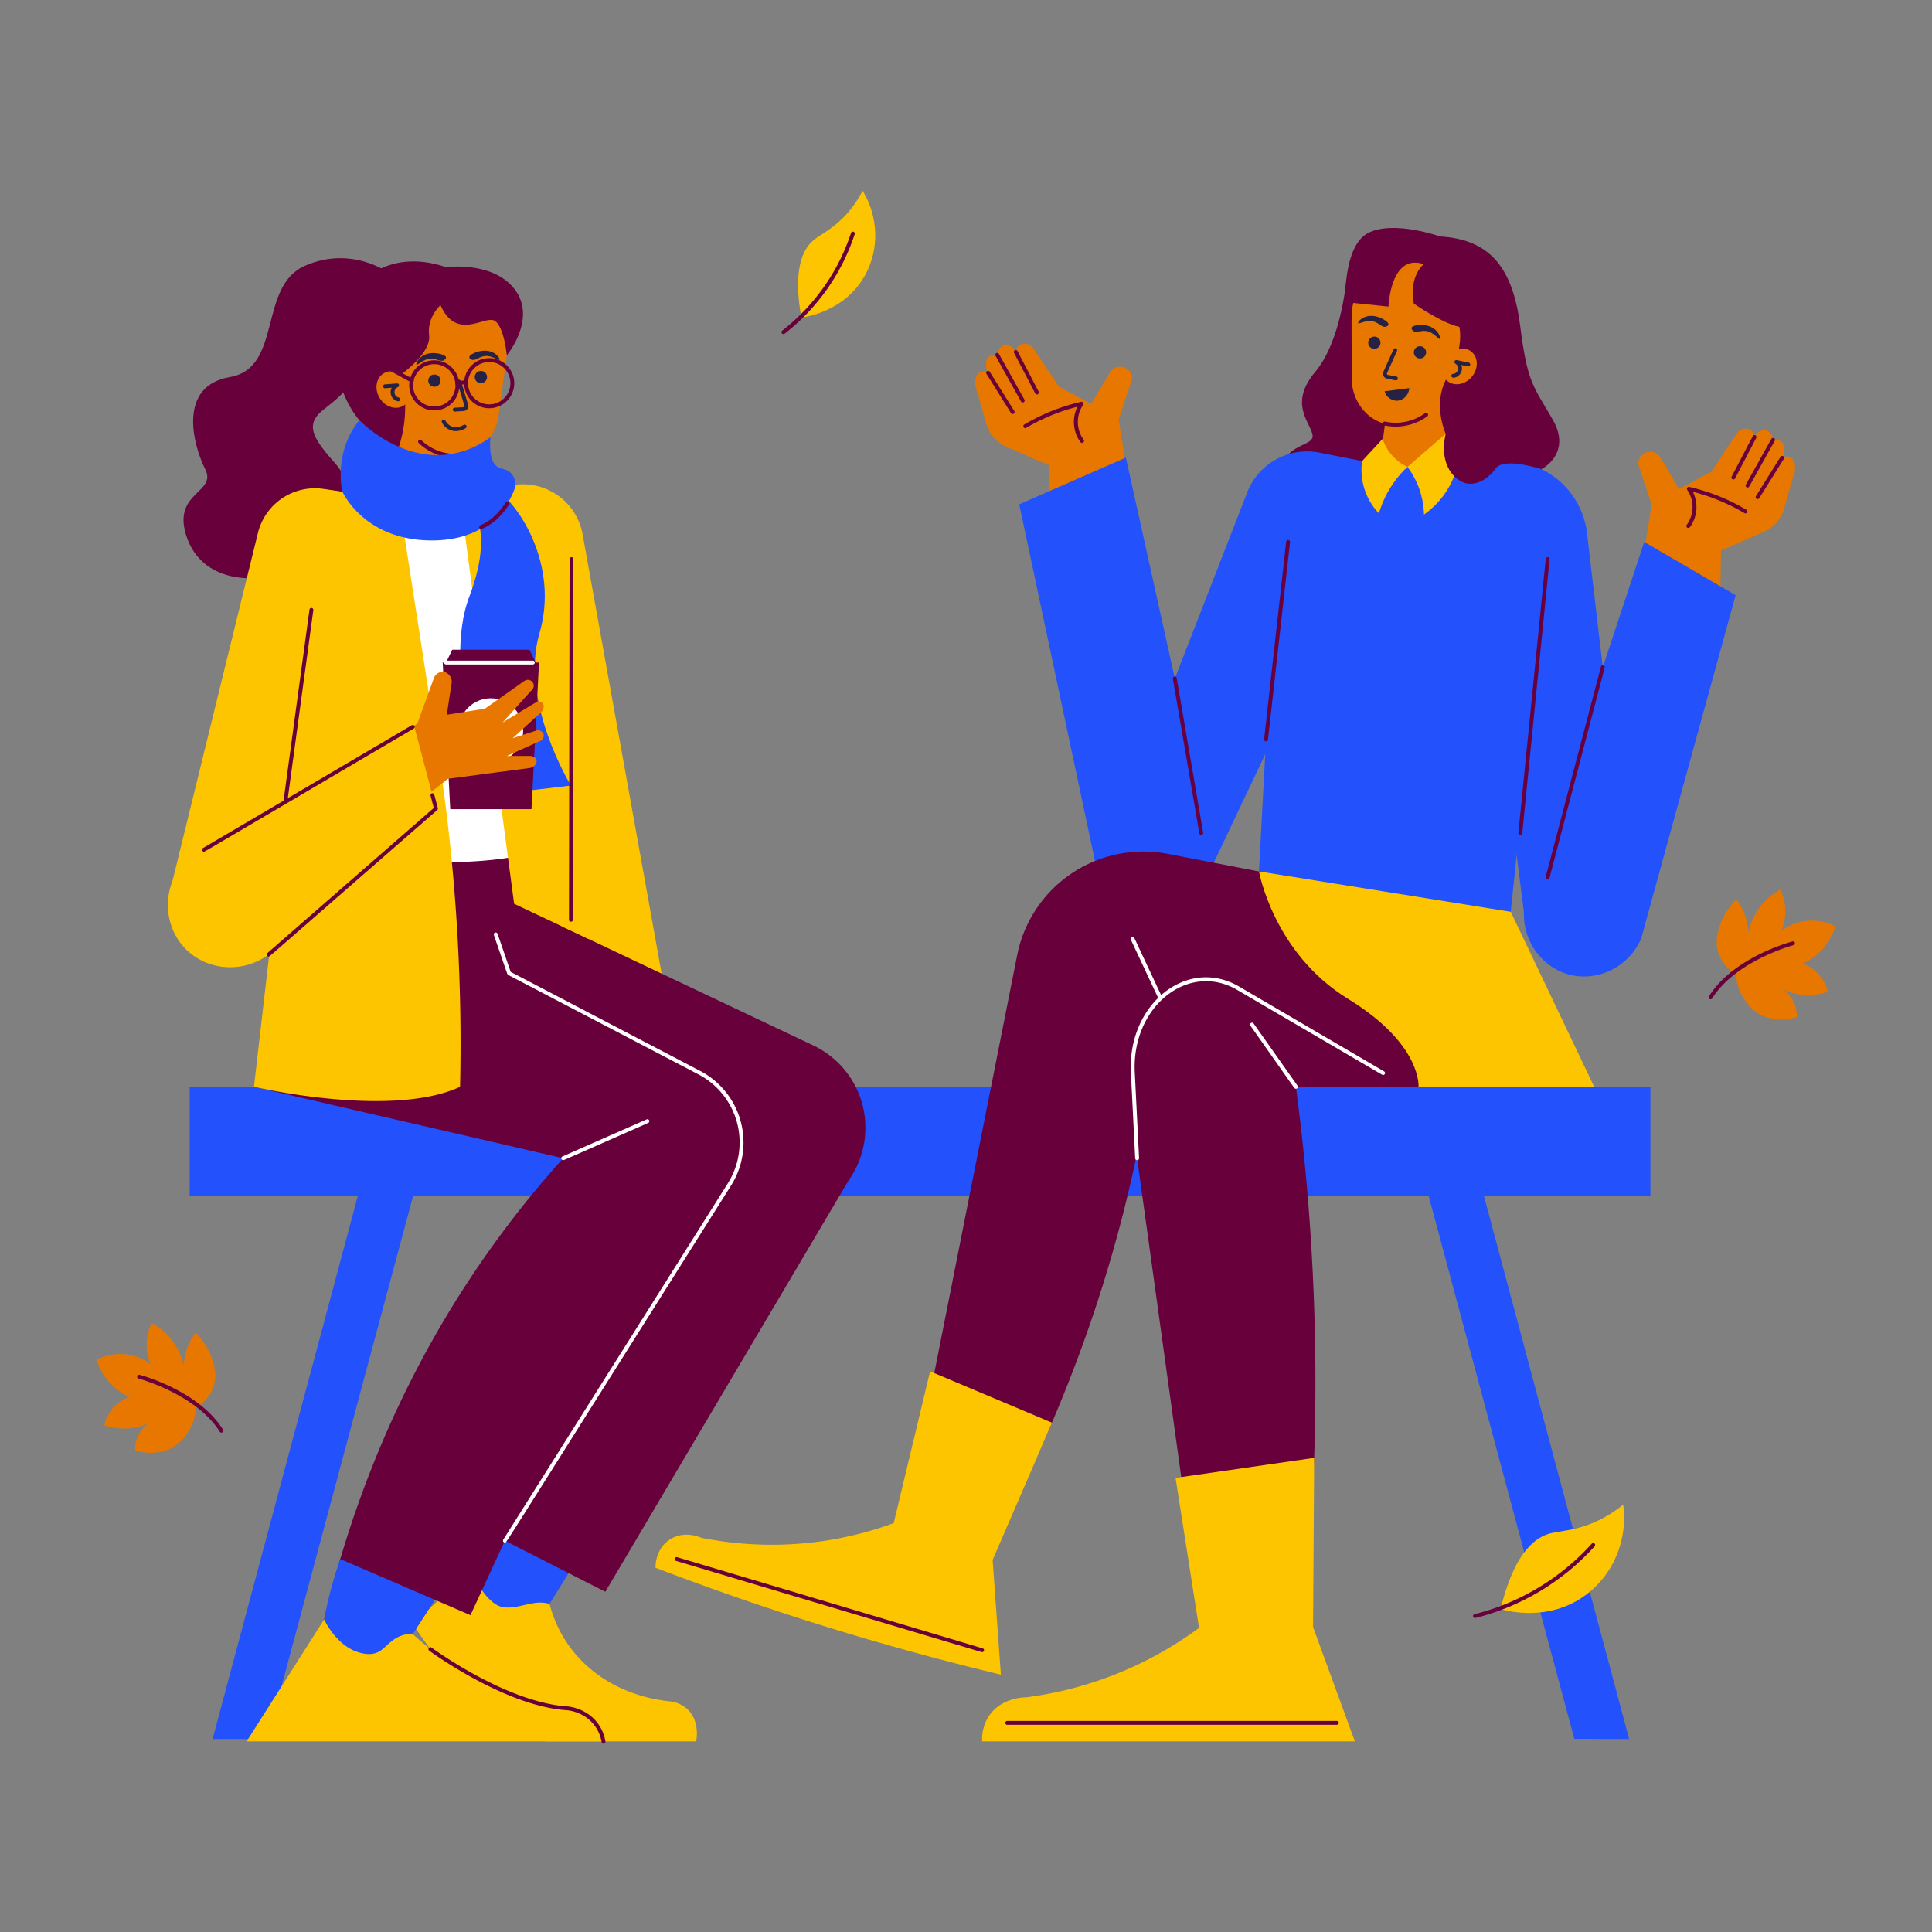 <svg viewBox="0 0 2000 2000" xmlns="http://www.w3.org/2000/svg"><rect x="0" y="0" width="2000" height="2000" fill="#808080" stroke="none"/><g id="Sitting_on_park_with_friends" data-name="Sitting on park with friends"><path d="m1686.48 1800.2-56.75-.11q-80.61-300.51-161.24-601l53.44-14.29z" fill="#2351fb"/><path d="m220.09 1800.2 56.75-.11q80.63-300.51 161.24-601l-53.44-14.29z" fill="#2351fb"/><path d="m402.57 282.5s-38.72-28.7-87.12-7.26-22.82 105.76-77.45 115.09-38 70.67-25.58 95.32-33.19 23.3-20 67.56 61.54 56 114.78 35.95 64.34-81.59 41.16-107.86-34.21-41-13.5-57.24 42.17-32.65 40.79-77.6 26.92-63.96 26.92-63.96z" fill="#68003c"/><path d="m1439.36 283.19-45.67 6.57s-5.1 62.92-32.07 95.08-6.74 50.72-3.11 64.25-24.19 7.76-32.84 35.28 37.5 41.53 37.5 41.53l90.9-15 7.1-129z" fill="#68003c"/><path d="m1171.28 518.54-13.28-84.24 14-42.3a12.55 12.55 0 0 0 -24-4.9l-18.35 31.12-33.51-18-25.88-38.86c-5.58-8.17-17.37-7.62-18.78 3-2.39-5.7-8.56-8.23-13.21-6.34-3.48 1.41-5.84 5.17-5.91 9.44-11-2.32-14.5 9.13-9.51 18.48-9.79-5.25-15.44 5.18-12.59 15.29l10.8 37.68a36.58 36.58 0 0 0 20.56 23.49l44.6 19.47q.39 26.89.79 53.78a107.89 107.89 0 0 0 84.27-17.11z" fill="#e87700"/><path d="m1696.5 606.57 13.26-84.24-14-42.31a12.55 12.55 0 0 1 24-4.89l18.35 31.12 33.51-18 25.88-38.86c5.58-8.17 17.37-7.62 18.78 3 2.39-5.7 8.56-8.23 13.21-6.34 3.48 1.41 5.84 5.17 5.91 9.44 10.95-2.32 14.5 9.13 9.51 18.48 9.79-5.25 15.44 5.18 12.59 15.29l-10.8 37.68a36.58 36.58 0 0 1 -20.56 23.49l-44.6 19.47q-.39 26.9-.79 53.78a107.89 107.89 0 0 1 -84.25-17.11z" fill="#e87700"/><path d="m196.36 1125.05h1512.16v112.63h-1512.16z" fill="#2351fb"/><path d="m463.52 518.23 63-15.15a62.9 62.9 0 0 1 76.59 50q49.33 274.21 98.66 548.44l-141.57-31.12z" fill="#fdc500"/><path d="m413.64 517.94-78.64-11.81a60.77 60.77 0 0 0 -68 45.61l-89.11 363.1 123.08-3.11q30.58-162.84 61.19-325.68z" fill="#fdc500"/><path d="m1481.36 491.37-115.36-22.81a66.52 66.52 0 0 0 -74.86 41.12q-62.79 161.41-125.6 322.81l83.92 75.42 141.7-298.71z" fill="#2351fb"/><path d="m1055.11 522.07q41 192.91 81.94 385.84c9.64 30.09 38.07 48.7 65.34 45.64 33.1-3.72 59.85-38.84 52.3-77.5q-44.61-201.16-89.2-402.34z" fill="#2351fb"/><path d="m1553.56 477.46-92.39 5.9 67.52 76.08 48.8 384.45 109-20.75-43.6-371.14a84.52 84.52 0 0 0 -89.33-74.54z" fill="#2351fb"/><path d="m893 197.49c16.5 27 17.46 60.57 2.36 87.68-20.91 37.54-61.69 43.05-65.84 43.54-8.57-48.48.76-69.55 12.05-79.56 9.27-8.22 33.37-16.81 51.43-51.66z" fill="#fdc500"/><path d="m811 345.84a2 2 0 0 1 -1.23-3.57 212.3 212.3 0 0 0 71.23-101.1 2 2 0 0 1 2.52-1.27 2 2 0 0 1 1.28 2.52 216.26 216.26 0 0 1 -72.49 103 2 2 0 0 1 -1.31.42z" fill="#68003c"/><path d="m1680.36 1557.66c4.81 35.87-9.71 71.47-38 92.87-39.23 29.63-84.46 16.56-89 15.15 13.43-54.72 32.93-72.45 49.38-77.71 13.42-4.32 42.61-2.18 77.62-30.31z" fill="#fdc500"/><path d="m1526.44 1671a243.26 243.26 0 0 0 121.34-73 2 2 0 0 1 3 2.68 247.2 247.2 0 0 1 -123.33 74.23 2 2 0 0 1 -1.01-3.91z" fill="#68003c"/><path d="m412.2 425.71h64.07v119.88h-64.07z" fill="#e87700"/><path d="m524.93 353.36a74.77 74.77 0 1 0 -122.13 63.38c2 3.61 3.89 6.77 5.63 9.44 14.82 22.82 33.22 46.63 61.42 46.15 24.11.66 43.2-19.3 46.27-42 9.46-69.9 9.55-67.41 8.81-76.97z" fill="#e87700"/><circle cx="497.82" cy="390.33" fill="#262246" r="6.36"/><circle cx="449.69" cy="394.03" fill="#262246" r="6.36"/><path d="m470.83 426.06a2 2 0 0 1 -.12-4c9.79-.62 9.42-.44 9.85-1.06s.79 1.12-7.11-25.24a2 2 0 1 1 3.83-1.14l7.27 24.24a5.16 5.16 0 0 1 -4.61 6.62c-10.22.66-8.71.58-9.11.58z" fill="#262246"/><path d="m433.52 458.69a2 2 0 1 1 2.76-2.89 51.5 51.5 0 0 0 39.83 14 2 2 0 1 1 .31 4 55.48 55.48 0 0 1 -42.9-15.11z" fill="#68003c"/><path d="m454.45 366.12c1.23.24 7 1.48 7.24 3.91.12 1.37-1.56 2.54-1.77 2.69-3.53 2.39-7.41-1.3-13.3-1.41-8.58-.17-14.2 7.41-15.45 6.09s5.06-14.96 23.28-11.28z" fill="#262246"/><path d="m492.35 364.86c-1.18.44-6.71 2.56-6.55 5 .09 1.37 1.94 2.26 2.17 2.37 3.86 1.81 7.12-2.43 12.91-3.46 8.46-1.51 15.19 5.11 16.22 3.61s-7.33-13.99-24.75-7.52z" fill="#262246"/><path d="m337.77 512.35 125.75 5.88 55.48-9.23a54.91 54.91 0 0 1 63.9 56.39q-8 196-15.91 392l-224.58 17.61q-21.65-210.88-43.3-421.77a37.13 37.13 0 0 1 38.66-40.88z" fill="#fff"/><path d="m549.85 943.89 292.15 138.38a94.24 94.24 0 0 1 36.26 140l-322.18 449.73-64.31-41.49c29.67-177.06 112.23-327.61 228.23-441.84l-292.49-95.43z" fill="#68003c"/><path d="m566.45 1649.18c11.31 64.54 63.62 105.37 126.54 112a32.09 32.09 0 0 1 18 7.6c14.1 12.47 9.87 33 9.68 33.89h-156.3a324.07 324.07 0 0 1 -136.91-121.67l72.61-67.07z" fill="#fdc500"/><path d="m362.47 923-99.57 202 320.1 74c-127.08 141-210.36 309.73-251.48 495l73.76 31.12q163.83-252.32 327.72-504.67a79.82 79.82 0 0 0 -13-102.32l-213.06-195.13z" fill="#68003c"/><path d="m345.78 1660.38-90.49 142.31h371.32a35 35 0 0 0 -38.61-34.23c-59.73-8.83-117.18-35.46-164.67-80.56z" fill="#fdc500"/><path d="m380.79 888.92s131.73 14.52 189.81-13.49l12.06 90.24-184.24 5.18z" fill="#68003c"/><path d="m313.2 690.47q-25.2 217.29-50.3 434.58s141.85 33.19 213.37 0a1969.67 1969.67 0 0 0 -26.68-370.63l-37-239.24c-61.31-2.06-77.55-14.52-102.34-5.53a61.29 61.29 0 0 0 -17.63 10z" fill="#fdc500"/><path d="m476.27 515.16 55.95 420.43 77.16 36.49-21.15-287.49 4.15-129.13-27.49-44.08-28-5.94z" fill="#fdc500"/><path d="m335.55 1676.46s13.09 29.42 39.36 35 22.82-19.08 52.55-20.43l30.9-47.59-106.11-29.47a413.84 413.84 0 0 0 -16.7 62.49z" fill="#2351fb"/><path d="m503.14 1574.41-16.14 51.59s14.86 32.32 31.2 37.1 33.65-8.34 50.66-2.69l28.81-46.46z" fill="#2351fb"/><path d="m878.26 1222.32-251.65 425.48-128.62-65.46 92.66-103.26z" fill="#68003c"/><path d="m352.25 1613.92 134.77 58.08 116.08-251-144.74 31.81z" fill="#68003c"/><path d="m522.67 1596.9a2 2 0 0 1 -1.69-3.06l232.46-368.84a79.53 79.53 0 0 0 -30.44-112.82l-196.9-102.91c-1-.53.35 2.69-14.79-41.22a2 2 0 1 1 3.78-1.3l13.57 39.35 196.2 102.53a83.54 83.54 0 0 1 32 118.5c-249.77 396.25-232.54 369.77-234.19 369.77z" fill="#fff"/><path d="m583.05 1201a2 2 0 0 1 -.81-3.83l87.12-38.38a2 2 0 1 1 1.62 3.66c-93.36 41.16-87.28 38.55-87.93 38.55z" fill="#fff"/><path d="m456 315.86s-14.09 12.53-11.77 31.14-29 40.69-29 40.69a135 135 0 0 1 -3 77c-35.29-14-57.38-46.27-62.58-79.86-5-32.4 2.53-85.7 43.67-106.31 28.8-14.42 58.9-5.23 68.36-1.91 0 0 49.09-6.91 71.56 23.51s-8.61 67.7-8.61 67.7-2.8-30.36-12.83-35.89-39.28 21.45-55.8-16.07z" fill="#68003c"/><ellipse cx="407.36" cy="403.19" fill="#e87700" rx="16.76" ry="19.62" transform="matrix(.848 -.53 .53 .848 -151.8 277.3)"/><path d="m411.7 415.4a9.61 9.61 0 0 1 -6.13-14l-6.87.53a2 2 0 1 1 -.31-4l12.54-1a2 2 0 0 1 .95 3.83 5.66 5.66 0 0 0 .82 10.75 2 2 0 0 1 -1 3.89z" fill="#262246"/><path d="m372 435c-16.73 20.83-22.2 46.86-17.93 73.25 0 0 22.39 51.9 94.34 51.21s85.34-56.8 85.34-56.8c-.21-4-1.19-9.21-5-13-4.39-4.46-9.32-3.7-13.48-6.22-4.8-2.91-9.11-10.53-7.61-30.77a94.92 94.92 0 0 1 -38.5 16.94c-51.62 9.62-92.24-29.7-97.16-34.61z" fill="#2351fb"/><path d="m479.63 512.48s36.58 25.86 6.36 104.69 20.8 206 20.8 206l84.21-9.97s-53.3-87.13-32.55-157.65-21.72-136.9-50.27-152.47z" fill="#2351fb"/><path d="m471.68 446.31a16.27 16.27 0 0 1 -14.21-9.09 2 2 0 0 1 3.6-1.74 13.63 13.63 0 0 0 7.33 6.34c3.42 1.06 7.34.38 11.68-2a2 2 0 0 1 1.95 3.49 21.36 21.36 0 0 1 -10.35 3z" fill="#262246"/><path d="m449.69 424.85a25.92 25.92 0 1 1 25.78-25.92 25.87 25.87 0 0 1 -25.78 25.92zm0-47.84a21.92 21.92 0 1 0 21.78 21.92 21.88 21.88 0 0 0 -21.78-21.93z" fill="#68003c"/><path d="m506.56 422.61a25.92 25.92 0 1 1 25.79-25.92 25.89 25.89 0 0 1 -25.79 25.92zm0-47.84a21.92 21.92 0 1 0 21.79 21.92 21.87 21.87 0 0 0 -21.79-21.92z" fill="#68003c"/><path d="m473.45 398.76a2 2 0 0 1 -.26-4l8.55-1.12a2 2 0 1 1 .52 4c-.2.01-8.61 1.12-8.81 1.12z" fill="#68003c"/><path d="m426.4 396c-.73 0 1.3 1-26-13.93a2 2 0 0 1 1.92-3.51l25 13.68a2 2 0 0 1 -.92 3.76z" fill="#68003c"/><path d="m1431.29 396.38h64.07v119.88h-64.07z" fill="#e87700" transform="matrix(-.991 -.131 .131 -.991 2854.02 1100.94)"/><path d="m1400.71 314.58a74.77 74.77 0 1 1 112.74 78.88c-2.43 3.31-4.74 6.19-6.82 8.61-17.69 20.67-39.05 41.86-67 37.69-24-2.52-40.29-24.81-40.35-47.74-.14-70.52-.56-68.02 1.43-77.44z" fill="#e87700"/><circle cx="1422.73" cy="354.79" fill="#262246" r="6.36"/><circle cx="1469.96" cy="364.78" fill="#262246" r="6.36"/><path d="m1444.66 393.74-8.82-1.74a5.17 5.17 0 0 1 -3.71-7.18l10.39-23.07a2 2 0 1 1 3.65 1.64l-10.39 23.07a1.15 1.15 0 0 0 .83 1.61l8.83 1.74a2 2 0 0 1 -.78 3.93z" fill="#262246"/><path d="m1433 440.36a2 2 0 0 1 .83-3.92 51.46 51.46 0 0 0 41.33-8.67 2 2 0 0 1 2.35 3.24 55.5 55.5 0 0 1 -44.51 9.35z" fill="#68003c"/><path d="m1468.91 336.48c-1.26.09-7.16.55-7.7 2.93-.3 1.34 1.22 2.73 1.41 2.9 3.18 2.83 7.51-.31 13.36.35 8.53 1 13.1 9.21 14.52 8.07s-3.05-15.5-21.59-14.25z" fill="#262246"/><path d="m1431.5 330.26c1.11.59 6.31 3.41 5.83 5.81-.27 1.35-2.22 2-2.46 2.07-4.06 1.29-6.73-3.35-12.34-5.13-8.19-2.6-15.73 3.07-16.55 1.45s9.1-12.91 25.52-4.2z" fill="#262246"/><path d="m497.29 543.72c15.71-5.9 26-23.31 26.14-23.48a2 2 0 1 1 3.45 2c-.44.77-11.12 18.8-28.18 25.22a2 2 0 0 1 -1.41-3.74z" fill="#68003c"/><path d="m589 952.18.62-373.4a2 2 0 0 1 4 0l-.62 373.41c0 2.67-4 2.59-4-.01z" fill="#68003c"/><path d="m624.79 1805a2 2 0 0 1 -2-1.67c-3.07-18-17.23-30.48-35.1-32.84-64.59-3.78-142.51-61.09-143.29-61.67a2 2 0 1 1 2.38-3.21c.77.57 77.75 57.18 141.29 60.9 19.6 2.57 35.27 16.19 38.66 36.15a2 2 0 0 1 -1.94 2.34z" fill="#68003c"/><path d="m550.18 837.63h-84.09l-7.79-151.78h99.68z" fill="#68003c"/><path d="m556.63 690.14h-96.98l8.53-17.55h79.91z" fill="#68003c"/><circle cx="508.14" cy="756.29" fill="#fff" r="33.43"/><path d="m551.6 687.87h-89.87a2 2 0 1 1 0-4h89.87a2 2 0 0 1 0 4z" fill="#fff"/><path d="m390.59 780.35 41.48-31.46 17.46-47.89a10 10 0 0 1 9-5.53c4.8.24 9.11 4.73 9.17 10.52l-5.19 33.9 39.41-6.22 40.79-28.67a6.1 6.1 0 0 1 7.43 9.68l-29.82 33.19 35.58-21.48c7.37-1.63 9.08 6.3 4.1 11.08l-29.31 26.73 24.64-8a6.21 6.21 0 0 1 7.26 3.37c1.2 3-.74 7.07-4.61 8l-33.25 15h24.12c3.16.16 5.82 1.9 6.48 4.15.91 3.11-1.85 7.62-7 8.3l-84.79 11.23-31.12 24.81q-20.91-25.34-41.83-50.71z" fill="#e87700"/><path d="m427.46 746.82-236.46 145.18c-23.73 26.32-22.57 66.58 1.39 90.58 22.38 22.42 59.21 25.2 85.74 5.53l173.19-151.05q-11.92-45.12-23.86-90.24z" fill="#fdc500"/><path d="m295.74 829.7a2 2 0 0 1 -2-2.27l26.62-196.35a2 2 0 1 1 4 .53l-26.64 196.39a2 2 0 0 1 -1.98 1.7z" fill="#68003c"/><path d="m211.14 881.65a2 2 0 0 1 -1-3.72l216.31-127.27a2 2 0 0 1 2 3.45c-232.45 136.78-216.45 127.54-217.31 127.54z" fill="#68003c"/><path d="m278.11 990.14a2 2 0 0 1 -1.32-3.51l172.28-150.26-3.37-12.74a2 2 0 0 1 3.87-1l3.68 13.93a2 2 0 0 1 -.62 2c-185.82 162.09-173.36 151.58-174.52 151.58z" fill="#68003c"/><path d="m1325.83 481.3 241 3.66a41.2 41.2 0 0 1 40.34 45.47q-23.6 225.41-47.18 450.8l-259.3-31.12z" fill="#2351fb"/><path d="m1563.06 952.18 79.94 172.87-191.88.35-250-92.31c-18.09 197.5-77.84 397.07-187.64 592.27l-80.78-30.11q60.12-303.2 120.25-606.38a133.27 133.27 0 0 1 156-104.94z" fill="#68003c"/><path d="m1280 1010.41c-64.81-13.23-123.24 41.6-114.15 107.12 26 187.35 54 389.92 85.1 614.63l91.27 2.07c25.47-198.28 26.79-402.12-.69-609.18l109.6.35c4.88-47.56 3.16-30.84 8.05-78.39z" fill="#68003c"/><path d="m1025.56 1587q5.28 73.29 10.55 146.59a2874.82 2874.82 0 0 1 -357.49-110.63c0-.8-.75-18.9 14.52-29.05s31.81-2.41 32.5-2.07c73.31 14.64 150.28 7.57 222-24.2z" fill="#fdc500"/><path d="m1350.55 1660.38 52 142.31h-385.8a43.6 43.6 0 0 1 6.74-25.93c12.72-19.44 36.86-19.72 38.9-19.71a383.23 383.23 0 0 0 191.88-81.94z" fill="#fdc500"/><path d="m1702.09 561 94.63 55.15q-48.92 177.79-97.84 355.59c-12.68 29.07-44.31 44.64-73.64 37.34-31.81-7.91-53-40.76-46.57-74.68z" fill="#2351fb"/><path d="m1177.14 1201a2 2 0 0 1 -2-1.9l-4.44-88.77c-3.57-71.23 58.55-120.33 112.12-89l149.83 87.67a2 2 0 1 1 -2 3.45l-149.83-87.65c-50.76-29.7-109.52 17.26-106.1 85.34l4.44 88.77a2 2 0 0 1 -2.02 2.09z" fill="#fff"/><path d="m1431.28 454.33-21.2 22.95a64.82 64.82 0 0 0 17.4 54.15 106.23 106.23 0 0 1 29.52-48.06 49 49 0 0 1 -25.72-29.04z" fill="#fdc500"/><path d="m1457 483.37 39.56-34.28 12.61 31.2a87.2 87.2 0 0 1 -35.06 52.35 85.5 85.5 0 0 0 -17.11-49.27z" fill="#fdc500"/><path d="m1303.29 902.11s15 84.57 92.17 131.89 73 91.36 73 91.36h182l-86.55-181.47z" fill="#fdc500"/><path d="m925.19 1576.66 37.63-157.05 126.18 53.17-66 152.58s-93.94.47-97.81-48.7z" fill="#fdc500"/><path d="m1360.42 1509.17-143.49 20.73 26.45 169.07 115.91-14.67z" fill="#fdc500"/><path d="m1341.52 1127.05c-1.6 0 1.69 3.85-47-65.15a2 2 0 1 1 3.26-2.31l45.42 64.31a2 2 0 0 1 -1.68 3.15z" fill="#fff"/><path d="m1201.15 1035.08a2 2 0 0 1 -1.81-1.15l-28.6-61a2 2 0 1 1 3.62-1.7l28.6 61a2 2 0 0 1 -1.81 2.85z" fill="#fff"/><path d="m1473.87 273.51s-15.56 11.91-10.27 40.8c0 0 30.08 20.8 47.11 24.05 0 0 5.62 22.59-11.66 50.61s-2.45 60.12-2.45 60.12-7.79 27 8.74 43.79 34.83 3.5 43.31-8.19 47.06 1 47.06 1 31.93-16.07 11.71-51.21-26.23-37.85-33.59-96.14-29.1-90.43-83.06-93.55c0 0-48.18-17.11-74.4-3.63s-23.64 71.57-23.64 71.57l44.63 4.67s1.99-55.64 36.51-43.89z" fill="#68003c"/><ellipse cx="1510.71" cy="379.42" fill="#e87700" rx="19.62" ry="16.76" transform="matrix(.637 -.771 .771 .637 255.94 1302.33)"/><path d="m1504.57 391a2 2 0 0 1 -.24-4 5.66 5.66 0 0 0 2.22-10.55 2 2 0 0 1 1.45-3.67l12.3 2.6a2 2 0 1 1 -.83 3.91l-6.74-1.42c2.63 6.61-2.73 13.13-8.16 13.13z" fill="#262246"/><path d="m1458.86 401.82c-.45 7.41-6.48 13-13.1 13a13.39 13.39 0 0 1 -12.39-9.76z" fill="#262246"/><g fill="#68003c"><path d="m1073.42 408.32a2 2 0 0 1 -1.78-1.07l-21.91-42a2 2 0 0 1 3.55-1.85l21.91 42a2 2 0 0 1 -1.77 2.92z"/><path d="m1058.72 416.64a2 2 0 0 1 -1.75-1l-26.34-47.18a2 2 0 1 1 3.49-1.94l26.34 47.17a2 2 0 0 1 -1.74 2.95z"/><path d="m1048.34 428.64a2 2 0 0 1 -1.7-.94l-25.47-40.7a2 2 0 0 1 .64-2.76 2 2 0 0 1 2.75.64l25.47 40.7a2 2 0 0 1 -1.69 3.06z"/><path d="m1118.45 457.63a35.29 35.29 0 0 1 -3-36.61 201.9 201.9 0 0 0 -53.28 22 2 2 0 0 1 -2-3.44 206.3 206.3 0 0 1 59-23.61 2 2 0 0 1 2.1 3.08 31.32 31.32 0 0 0 .54 36.21 2 2 0 0 1 -3.36 2.37z"/><path d="m1794.36 496.35a2 2 0 0 1 -1.77-2.93l21.91-41.95a2 2 0 1 1 3.55 1.85l-21.91 42a2 2 0 0 1 -1.78 1.03z"/><path d="m1809.06 504.66a2 2 0 0 1 -1.74-3l26.34-47.18a2 2 0 1 1 3.49 1.95l-26.34 47.18a2 2 0 0 1 -1.75 1.05z"/><path d="m1819.44 516.67a2 2 0 0 1 -1.69-3.06l25.46-40.7a2 2 0 0 1 3.4 2.12l-25.47 40.7a2 2 0 0 1 -1.7.94z"/><path d="m1747.71 546.49a2 2 0 0 1 -1.63-3.16 31.3 31.3 0 0 0 .54-36.21 2 2 0 0 1 2.1-3.08 206.27 206.27 0 0 1 59 23.61 2 2 0 1 1 -2 3.44 201.88 201.88 0 0 0 -53.28-22 35.3 35.3 0 0 1 -3.05 36.61 2 2 0 0 1 -1.68.79z"/><path d="m1310.62 767.48a2 2 0 0 1 -2-2.22l22.83-204.5a2 2 0 0 1 2.21-1.77 2 2 0 0 1 1.77 2.21l-22.83 204.5a2 2 0 0 1 -1.98 1.78z"/><path d="m1573.83 864.29a2 2 0 0 1 -2-2.2l28.31-283.51a2 2 0 1 1 4 .4l-28.31 283.51a2 2 0 0 1 -2 1.8z"/><path d="m1602.14 909.91a2 2 0 0 1 -1.94-2.51l57.06-217.14a2 2 0 1 1 3.86 1l-57 217.15a2 2 0 0 1 -1.98 1.5z"/><path d="m1243.55 864.29a2 2 0 0 1 -2-1.66l-27.39-160a2 2 0 0 1 3.94-.67l27.39 160a2 2 0 0 1 -1.94 2.33z"/><path d="m1016.69 1710.3c-.45 0 14.61 4.45-316.86-94.47a2 2 0 0 1 1.17-3.83l316.28 94.39a2 2 0 0 1 -.59 3.91z"/><path d="m1383.92 1785.5h-341.24a2 2 0 0 1 0-4h341.24a2 2 0 0 1 0 4z"/></g><path d="m203.4 1457.05c-1.45 15.21-9.65 31.38-22.26 39.8-17.4 11.63-37.91 5.69-41.19 4.68a32.7 32.7 0 0 1 15.05-28.87 61.28 61.28 0 0 1 -47.17 2.68 41.11 41.11 0 0 1 26-29.2 62.68 62.68 0 0 1 -33.83-38.49 52.71 52.71 0 0 1 56.07 4.64 50.34 50.34 0 0 1 1-42.63 64.5 64.5 0 0 1 33 44.37 62 62 0 0 1 12.26-34.37 66.25 66.25 0 0 1 18 29.37c1.64 5.77 3.84 13.51 1.66 22.94-3.43 14.8-15.13 22.86-18.59 25.08z" fill="#e87700"/><path d="m229.2 1483.06a2 2 0 0 1 -1.7-.93c-24.37-38.87-83.34-54.8-83.93-55a2 2 0 1 1 1-3.87c2.48.66 61.08 16.48 86.3 56.7a2 2 0 0 1 -1.67 3.1z" fill="#68003c"/><path d="m1796.6 1008.38c1.45 15.22 9.65 31.38 22.26 39.81 17.4 11.63 37.91 5.69 41.19 4.68a32.73 32.73 0 0 0 -15.05-28.87 61.28 61.28 0 0 0 47.17 2.69 41.11 41.11 0 0 0 -26-29.2 62.7 62.7 0 0 0 33.83-38.49 52.69 52.69 0 0 0 -56.07 4.65 50.34 50.34 0 0 0 -1-42.63 64.48 64.48 0 0 0 -33 44.36 62 62 0 0 0 -12.25-34.38 66.35 66.35 0 0 0 -18 29.38c-1.64 5.77-3.84 13.5-1.66 22.94 3.42 14.79 15.12 22.85 18.58 25.06z" fill="#e87700"/><path d="m1769.11 1031.34c25.22-40.23 83.82-56 86.3-56.7a2 2 0 1 1 1 3.86c-.59.16-59.56 16.09-83.93 55a2 2 0 0 1 -3.37-2.16z" fill="#68003c"/></g></svg>